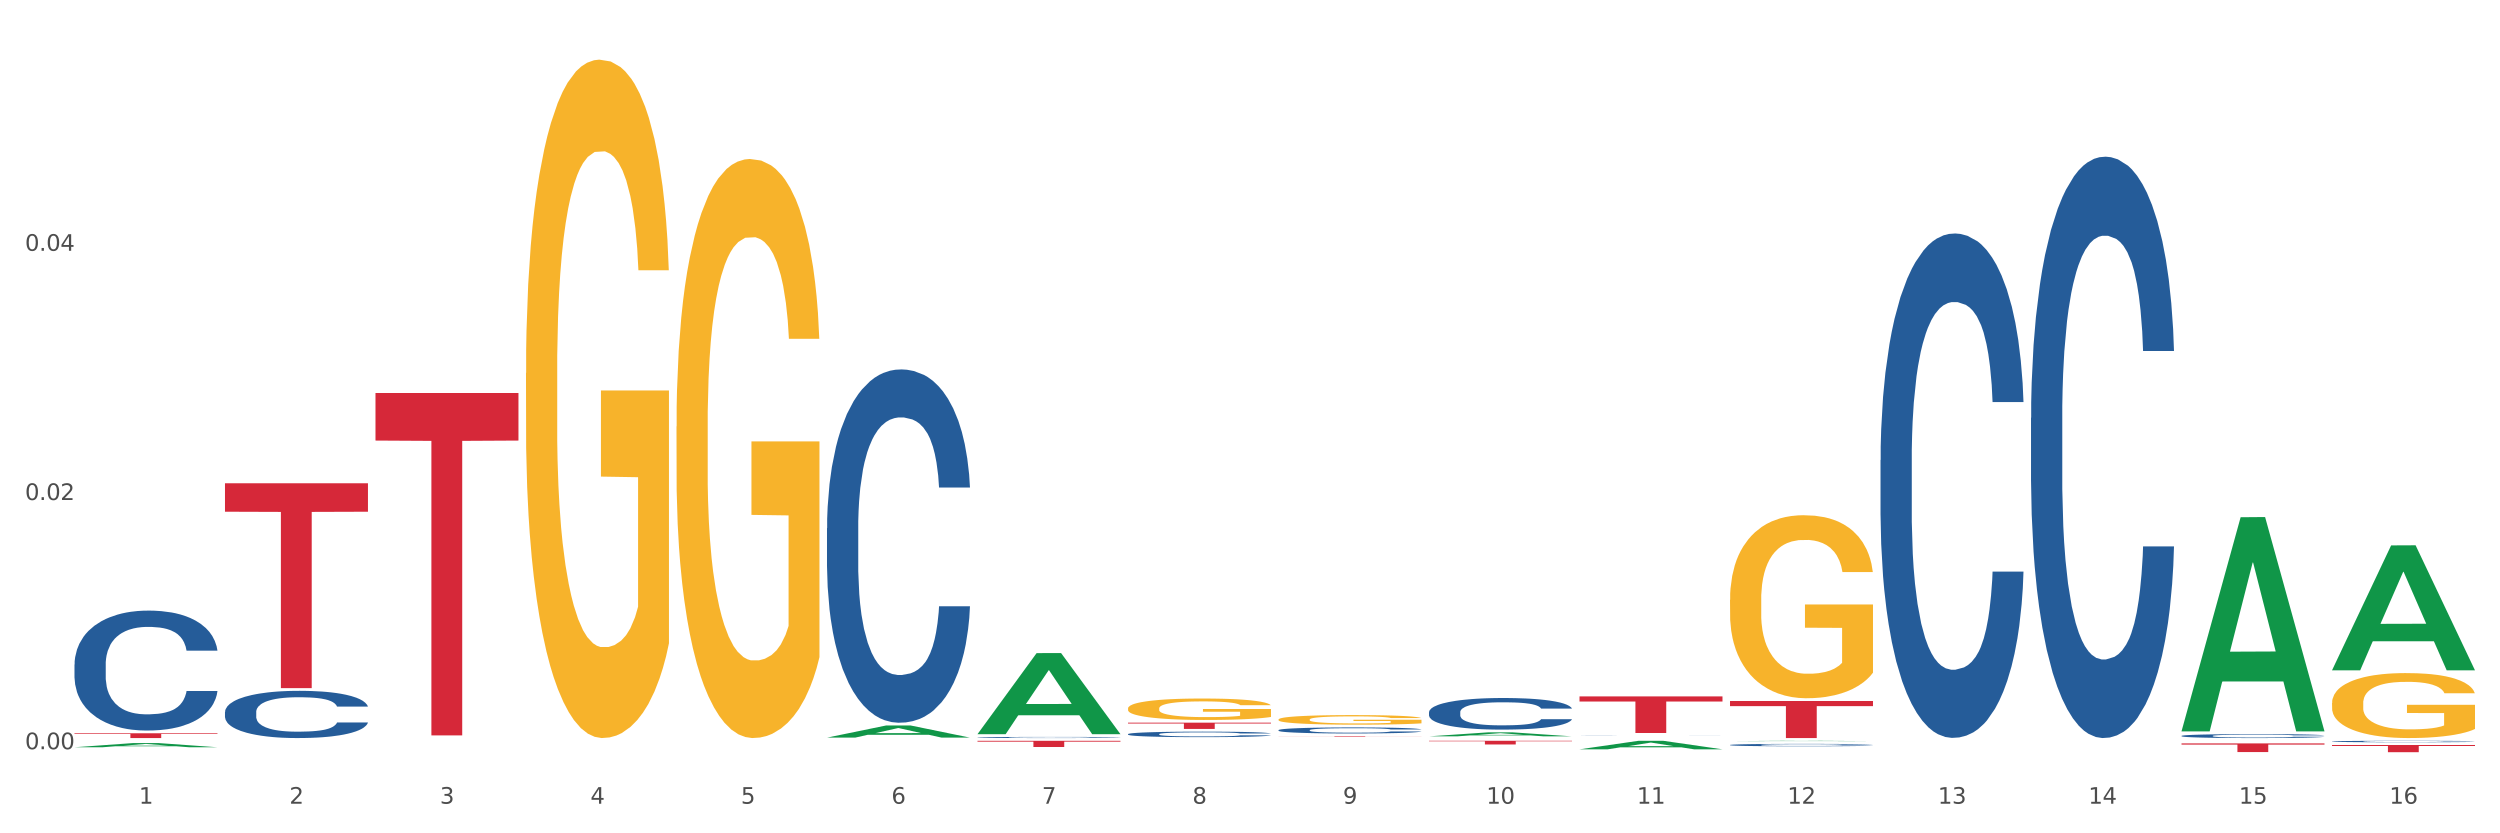 <?xml version="1.0" encoding="utf-8" standalone="no"?>
<!DOCTYPE svg PUBLIC "-//W3C//DTD SVG 1.1//EN"
  "http://www.w3.org/Graphics/SVG/1.1/DTD/svg11.dtd">
<svg xmlns:xlink="http://www.w3.org/1999/xlink" width="1080pt" height="360pt" viewBox="0 0 1080 360" xmlns="http://www.w3.org/2000/svg" version="1.1">
 <rect x="0" y="0" width="1080" height="360" fill="#333333" stroke="none"/>
 <defs>
  <style type="text/css">*{stroke-linejoin: round; stroke-linecap: butt}</style>
 </defs>
 <g id="figure_1">
  <g id="patch_1">
   <path d="M 0 360 
L 1080 360 
L 1080 0 
L 0 0 
z
" style="fill: #ffffff; stroke: #ffffff; stroke-linejoin: miter"/>
  </g>
  <g id="axes_1">
   <g id="matplotlib.axis_1">
    <g id="xtick_1">
     <g id="text_1">
      <!-- 1 -->
      <g style="fill: #4d4d4d" transform="translate(60.004 347.204) scale(0.096 -0.096)">
       <defs>
        <path id="DejaVuSans-31" d="M 794 531 
L 1825 531 
L 1825 4091 
L 703 3866 
L 703 4441 
L 1819 4666 
L 2450 4666 
L 2450 531 
L 3481 531 
L 3481 0 
L 794 0 
L 794 531 
z
" transform="scale(0.016)"/>
       </defs>
       <use xlink:href="#DejaVuSans-31"/>
      </g>
     </g>
    </g>
    <g id="xtick_2">
     <g id="text_2">
      <!-- 2 -->
      <g style="fill: #4d4d4d" transform="translate(125.021 347.204) scale(0.096 -0.096)">
       <defs>
        <path id="DejaVuSans-32" d="M 1228 531 
L 3431 531 
L 3431 0 
L 469 0 
L 469 531 
Q 828 903 1448 1529 
Q 2069 2156 2228 2338 
Q 2531 2678 2651 2914 
Q 2772 3150 2772 3378 
Q 2772 3750 2511 3984 
Q 2250 4219 1831 4219 
Q 1534 4219 1204 4116 
Q 875 4013 500 3803 
L 500 4441 
Q 881 4594 1212 4672 
Q 1544 4750 1819 4750 
Q 2544 4750 2975 4387 
Q 3406 4025 3406 3419 
Q 3406 3131 3298 2873 
Q 3191 2616 2906 2266 
Q 2828 2175 2409 1742 
Q 1991 1309 1228 531 
z
" transform="scale(0.016)"/>
       </defs>
       <use xlink:href="#DejaVuSans-32"/>
      </g>
     </g>
    </g>
    <g id="xtick_3">
     <g id="text_3">
      <!-- 3 -->
      <g style="fill: #4d4d4d" transform="translate(190.039 347.204) scale(0.096 -0.096)">
       <defs>
        <path id="DejaVuSans-33" d="M 2597 2516 
Q 3050 2419 3304 2112 
Q 3559 1806 3559 1356 
Q 3559 666 3084 287 
Q 2609 -91 1734 -91 
Q 1441 -91 1130 -33 
Q 819 25 488 141 
L 488 750 
Q 750 597 1062 519 
Q 1375 441 1716 441 
Q 2309 441 2620 675 
Q 2931 909 2931 1356 
Q 2931 1769 2642 2001 
Q 2353 2234 1838 2234 
L 1294 2234 
L 1294 2753 
L 1863 2753 
Q 2328 2753 2575 2939 
Q 2822 3125 2822 3475 
Q 2822 3834 2567 4026 
Q 2313 4219 1838 4219 
Q 1578 4219 1281 4162 
Q 984 4106 628 3988 
L 628 4550 
Q 988 4650 1302 4700 
Q 1616 4750 1894 4750 
Q 2613 4750 3031 4423 
Q 3450 4097 3450 3541 
Q 3450 3153 3228 2886 
Q 3006 2619 2597 2516 
z
" transform="scale(0.016)"/>
       </defs>
       <use xlink:href="#DejaVuSans-33"/>
      </g>
     </g>
    </g>
    <g id="xtick_4">
     <g id="text_4">
      <!-- 4 -->
      <g style="fill: #4d4d4d" transform="translate(255.056 347.204) scale(0.096 -0.096)">
       <defs>
        <path id="DejaVuSans-34" d="M 2419 4116 
L 825 1625 
L 2419 1625 
L 2419 4116 
z
M 2253 4666 
L 3047 4666 
L 3047 1625 
L 3713 1625 
L 3713 1100 
L 3047 1100 
L 3047 0 
L 2419 0 
L 2419 1100 
L 313 1100 
L 313 1709 
L 2253 4666 
z
" transform="scale(0.016)"/>
       </defs>
       <use xlink:href="#DejaVuSans-34"/>
      </g>
     </g>
    </g>
    <g id="xtick_5">
     <g id="text_5">
      <!-- 5 -->
      <g style="fill: #4d4d4d" transform="translate(320.073 347.204) scale(0.096 -0.096)">
       <defs>
        <path id="DejaVuSans-35" d="M 691 4666 
L 3169 4666 
L 3169 4134 
L 1269 4134 
L 1269 2991 
Q 1406 3038 1543 3061 
Q 1681 3084 1819 3084 
Q 2600 3084 3056 2656 
Q 3513 2228 3513 1497 
Q 3513 744 3044 326 
Q 2575 -91 1722 -91 
Q 1428 -91 1123 -41 
Q 819 9 494 109 
L 494 744 
Q 775 591 1075 516 
Q 1375 441 1709 441 
Q 2250 441 2565 725 
Q 2881 1009 2881 1497 
Q 2881 1984 2565 2268 
Q 2250 2553 1709 2553 
Q 1456 2553 1204 2497 
Q 953 2441 691 2322 
L 691 4666 
z
" transform="scale(0.016)"/>
       </defs>
       <use xlink:href="#DejaVuSans-35"/>
      </g>
     </g>
    </g>
    <g id="xtick_6">
     <g id="text_6">
      <!-- 6 -->
      <g style="fill: #4d4d4d" transform="translate(385.09 347.204) scale(0.096 -0.096)">
       <defs>
        <path id="DejaVuSans-36" d="M 2113 2584 
Q 1688 2584 1439 2293 
Q 1191 2003 1191 1497 
Q 1191 994 1439 701 
Q 1688 409 2113 409 
Q 2538 409 2786 701 
Q 3034 994 3034 1497 
Q 3034 2003 2786 2293 
Q 2538 2584 2113 2584 
z
M 3366 4563 
L 3366 3988 
Q 3128 4100 2886 4159 
Q 2644 4219 2406 4219 
Q 1781 4219 1451 3797 
Q 1122 3375 1075 2522 
Q 1259 2794 1537 2939 
Q 1816 3084 2150 3084 
Q 2853 3084 3261 2657 
Q 3669 2231 3669 1497 
Q 3669 778 3244 343 
Q 2819 -91 2113 -91 
Q 1303 -91 875 529 
Q 447 1150 447 2328 
Q 447 3434 972 4092 
Q 1497 4750 2381 4750 
Q 2619 4750 2861 4703 
Q 3103 4656 3366 4563 
z
" transform="scale(0.016)"/>
       </defs>
       <use xlink:href="#DejaVuSans-36"/>
      </g>
     </g>
    </g>
    <g id="xtick_7">
     <g id="text_7">
      <!-- 7 -->
      <g style="fill: #4d4d4d" transform="translate(450.108 347.204) scale(0.096 -0.096)">
       <defs>
        <path id="DejaVuSans-37" d="M 525 4666 
L 3525 4666 
L 3525 4397 
L 1831 0 
L 1172 0 
L 2766 4134 
L 525 4134 
L 525 4666 
z
" transform="scale(0.016)"/>
       </defs>
       <use xlink:href="#DejaVuSans-37"/>
      </g>
     </g>
    </g>
    <g id="xtick_8">
     <g id="text_8">
      <!-- 8 -->
      <g style="fill: #4d4d4d" transform="translate(515.125 347.204) scale(0.096 -0.096)">
       <defs>
        <path id="DejaVuSans-38" d="M 2034 2216 
Q 1584 2216 1326 1975 
Q 1069 1734 1069 1313 
Q 1069 891 1326 650 
Q 1584 409 2034 409 
Q 2484 409 2743 651 
Q 3003 894 3003 1313 
Q 3003 1734 2745 1975 
Q 2488 2216 2034 2216 
z
M 1403 2484 
Q 997 2584 770 2862 
Q 544 3141 544 3541 
Q 544 4100 942 4425 
Q 1341 4750 2034 4750 
Q 2731 4750 3128 4425 
Q 3525 4100 3525 3541 
Q 3525 3141 3298 2862 
Q 3072 2584 2669 2484 
Q 3125 2378 3379 2068 
Q 3634 1759 3634 1313 
Q 3634 634 3220 271 
Q 2806 -91 2034 -91 
Q 1263 -91 848 271 
Q 434 634 434 1313 
Q 434 1759 690 2068 
Q 947 2378 1403 2484 
z
M 1172 3481 
Q 1172 3119 1398 2916 
Q 1625 2713 2034 2713 
Q 2441 2713 2670 2916 
Q 2900 3119 2900 3481 
Q 2900 3844 2670 4047 
Q 2441 4250 2034 4250 
Q 1625 4250 1398 4047 
Q 1172 3844 1172 3481 
z
" transform="scale(0.016)"/>
       </defs>
       <use xlink:href="#DejaVuSans-38"/>
      </g>
     </g>
    </g>
    <g id="xtick_9">
     <g id="text_9">
      <!-- 9 -->
      <g style="fill: #4d4d4d" transform="translate(580.142 347.204) scale(0.096 -0.096)">
       <defs>
        <path id="DejaVuSans-39" d="M 703 97 
L 703 672 
Q 941 559 1184 500 
Q 1428 441 1663 441 
Q 2288 441 2617 861 
Q 2947 1281 2994 2138 
Q 2813 1869 2534 1725 
Q 2256 1581 1919 1581 
Q 1219 1581 811 2004 
Q 403 2428 403 3163 
Q 403 3881 828 4315 
Q 1253 4750 1959 4750 
Q 2769 4750 3195 4129 
Q 3622 3509 3622 2328 
Q 3622 1225 3098 567 
Q 2575 -91 1691 -91 
Q 1453 -91 1209 -44 
Q 966 3 703 97 
z
M 1959 2075 
Q 2384 2075 2632 2365 
Q 2881 2656 2881 3163 
Q 2881 3666 2632 3958 
Q 2384 4250 1959 4250 
Q 1534 4250 1286 3958 
Q 1038 3666 1038 3163 
Q 1038 2656 1286 2365 
Q 1534 2075 1959 2075 
z
" transform="scale(0.016)"/>
       </defs>
       <use xlink:href="#DejaVuSans-39"/>
      </g>
     </g>
    </g>
    <g id="xtick_10">
     <g id="text_10">
      <!-- 10 -->
      <g style="fill: #4d4d4d" transform="translate(642.105 347.204) scale(0.096 -0.096)">
       <defs>
        <path id="DejaVuSans-30" d="M 2034 4250 
Q 1547 4250 1301 3770 
Q 1056 3291 1056 2328 
Q 1056 1369 1301 889 
Q 1547 409 2034 409 
Q 2525 409 2770 889 
Q 3016 1369 3016 2328 
Q 3016 3291 2770 3770 
Q 2525 4250 2034 4250 
z
M 2034 4750 
Q 2819 4750 3233 4129 
Q 3647 3509 3647 2328 
Q 3647 1150 3233 529 
Q 2819 -91 2034 -91 
Q 1250 -91 836 529 
Q 422 1150 422 2328 
Q 422 3509 836 4129 
Q 1250 4750 2034 4750 
z
" transform="scale(0.016)"/>
       </defs>
       <use xlink:href="#DejaVuSans-31"/>
       <use xlink:href="#DejaVuSans-30" transform="translate(63.623 0)"/>
      </g>
     </g>
    </g>
    <g id="xtick_11">
     <g id="text_11">
      <!-- 11 -->
      <g style="fill: #4d4d4d" transform="translate(707.123 347.204) scale(0.096 -0.096)">
       <use xlink:href="#DejaVuSans-31"/>
       <use xlink:href="#DejaVuSans-31" transform="translate(63.623 0)"/>
      </g>
     </g>
    </g>
    <g id="xtick_12">
     <g id="text_12">
      <!-- 12 -->
      <g style="fill: #4d4d4d" transform="translate(772.14 347.204) scale(0.096 -0.096)">
       <use xlink:href="#DejaVuSans-31"/>
       <use xlink:href="#DejaVuSans-32" transform="translate(63.623 0)"/>
      </g>
     </g>
    </g>
    <g id="xtick_13">
     <g id="text_13">
      <!-- 13 -->
      <g style="fill: #4d4d4d" transform="translate(837.157 347.204) scale(0.096 -0.096)">
       <use xlink:href="#DejaVuSans-31"/>
       <use xlink:href="#DejaVuSans-33" transform="translate(63.623 0)"/>
      </g>
     </g>
    </g>
    <g id="xtick_14">
     <g id="text_14">
      <!-- 14 -->
      <g style="fill: #4d4d4d" transform="translate(902.174 347.204) scale(0.096 -0.096)">
       <use xlink:href="#DejaVuSans-31"/>
       <use xlink:href="#DejaVuSans-34" transform="translate(63.623 0)"/>
      </g>
     </g>
    </g>
    <g id="xtick_15">
     <g id="text_15">
      <!-- 15 -->
      <g style="fill: #4d4d4d" transform="translate(967.192 347.204) scale(0.096 -0.096)">
       <use xlink:href="#DejaVuSans-31"/>
       <use xlink:href="#DejaVuSans-35" transform="translate(63.623 0)"/>
      </g>
     </g>
    </g>
    <g id="xtick_16">
     <g id="text_16">
      <!-- 16 -->
      <g style="fill: #4d4d4d" transform="translate(1032.209 347.204) scale(0.096 -0.096)">
       <use xlink:href="#DejaVuSans-31"/>
       <use xlink:href="#DejaVuSans-36" transform="translate(63.623 0)"/>
      </g>
     </g>
    </g>
    <g id="xtick_17"/>
    <g id="xtick_18"/>
    <g id="xtick_19"/>
    <g id="xtick_20"/>
    <g id="xtick_21"/>
    <g id="xtick_22"/>
    <g id="xtick_23"/>
    <g id="xtick_24"/>
    <g id="xtick_25"/>
    <g id="xtick_26"/>
    <g id="xtick_27"/>
    <g id="xtick_28"/>
    <g id="xtick_29"/>
    <g id="xtick_30"/>
    <g id="xtick_31"/>
   </g>
   <g id="matplotlib.axis_2">
    <g id="ytick_1">
     <g id="text_17">
      <!-- 0.00 -->
      <g style="fill: #4d4d4d" transform="translate(10.8 323.663) scale(0.096 -0.096)">
       <defs>
        <path id="DejaVuSans-2e" d="M 684 794 
L 1344 794 
L 1344 0 
L 684 0 
L 684 794 
z
" transform="scale(0.016)"/>
       </defs>
       <use xlink:href="#DejaVuSans-30"/>
       <use xlink:href="#DejaVuSans-2e" transform="translate(63.623 0)"/>
       <use xlink:href="#DejaVuSans-30" transform="translate(95.41 0)"/>
       <use xlink:href="#DejaVuSans-30" transform="translate(159.033 0)"/>
      </g>
     </g>
    </g>
    <g id="ytick_2">
     <g id="text_18">
      <!-- 0.02 -->
      <g style="fill: #4d4d4d" transform="translate(10.8 216.003) scale(0.096 -0.096)">
       <use xlink:href="#DejaVuSans-30"/>
       <use xlink:href="#DejaVuSans-2e" transform="translate(63.623 0)"/>
       <use xlink:href="#DejaVuSans-30" transform="translate(95.41 0)"/>
       <use xlink:href="#DejaVuSans-32" transform="translate(159.033 0)"/>
      </g>
     </g>
    </g>
    <g id="ytick_3">
     <g id="text_19">
      <!-- 0.04 -->
      <g style="fill: #4d4d4d" transform="translate(10.8 108.343) scale(0.096 -0.096)">
       <use xlink:href="#DejaVuSans-30"/>
       <use xlink:href="#DejaVuSans-2e" transform="translate(63.623 0)"/>
       <use xlink:href="#DejaVuSans-30" transform="translate(95.41 0)"/>
       <use xlink:href="#DejaVuSans-34" transform="translate(159.033 0)"/>
      </g>
     </g>
    </g>
    <g id="ytick_4"/>
    <g id="ytick_5"/>
    <g id="ytick_6"/>
   </g>
   <g id="PolyCollection_1">
    <path d="M 32.175 322.813 
L 32.239 322.812 
L 57.709 320.992 
L 68.28 320.991 
L 93.941 322.817 
L 81.715 322.817 
L 76.176 322.392 
L 49.877 322.392 
L 49.686 322.399 
L 44.337 322.817 
L 32.175 322.817 
L 32.175 322.813 
L 53.188 322.138 
L 72.864 322.136 
L 63.122 321.38 
L 62.995 321.377 
L 62.867 321.382 
L 53.125 322.136 
L 53.188 322.138 
L 32.175 322.813 
z
" clip-path="url(#p997208489f)" style="fill: #109648"/>
    <path d="M 227.227 161.192 
L 227.3 160.924 
L 227.3 151.289 
L 227.445 142.991 
L 228.175 122.917 
L 229.269 106.323 
L 230.071 97.49 
L 230.873 90.264 
L 231.821 83.037 
L 232.988 75.543 
L 235.102 64.569 
L 236.415 58.948 
L 238.019 53.06 
L 240.936 44.495 
L 243.051 39.677 
L 245.239 35.663 
L 248.812 30.845 
L 251.146 28.704 
L 253.625 27.098 
L 256.615 26.027 
L 258.876 25.759 
L 263.834 26.562 
L 268.064 28.971 
L 270.106 30.845 
L 272.731 34.057 
L 274.117 36.198 
L 276.377 40.48 
L 278.711 46.101 
L 280.315 50.919 
L 282.722 60.019 
L 284.545 69.119 
L 286.222 80.361 
L 287.097 88.123 
L 287.753 95.349 
L 288.337 103.646 
L 288.92 116.761 
L 275.794 116.761 
L 275.283 107.394 
L 274.481 98.561 
L 273.315 89.996 
L 272.294 84.643 
L 270.543 77.952 
L 268.939 73.669 
L 267.262 70.457 
L 265.22 67.781 
L 263.616 66.443 
L 261.355 65.372 
L 256.907 65.64 
L 253.917 67.781 
L 251.875 70.457 
L 250.562 72.866 
L 249.396 75.543 
L 248.083 79.29 
L 246.552 84.911 
L 245.458 89.996 
L 244.364 96.42 
L 243.489 102.843 
L 242.687 110.338 
L 242.03 118.367 
L 241.52 126.665 
L 241.082 136.835 
L 240.718 153.697 
L 240.718 190.366 
L 240.863 198.663 
L 241.228 209.637 
L 241.666 217.934 
L 242.395 227.837 
L 243.051 234.529 
L 244.291 244.164 
L 245.676 252.194 
L 246.77 257.279 
L 247.864 261.561 
L 249.76 267.45 
L 251.875 272.268 
L 253.698 275.212 
L 256.177 277.888 
L 257.855 278.959 
L 259.313 279.494 
L 262.886 279.494 
L 265.439 278.691 
L 268.283 276.818 
L 270.47 274.409 
L 272.294 271.465 
L 274.335 266.647 
L 275.648 262.097 
L 275.648 206.157 
L 259.605 205.89 
L 259.605 168.686 
L 288.993 168.686 
L 288.993 277.888 
L 287.753 283.509 
L 286.368 288.594 
L 284.909 293.144 
L 282.722 298.765 
L 280.096 304.118 
L 277.763 307.865 
L 275.283 311.077 
L 272.366 314.021 
L 268.574 316.698 
L 266.241 317.768 
L 263.324 318.571 
L 259.897 318.839 
L 256.907 318.304 
L 253.99 316.966 
L 250.927 314.557 
L 247.937 311.077 
L 245.676 307.598 
L 243.416 303.315 
L 241.009 297.695 
L 239.113 292.341 
L 237.655 287.524 
L 236.05 281.368 
L 234.3 273.338 
L 232.988 266.112 
L 231.821 258.617 
L 230.581 248.982 
L 229.706 240.685 
L 228.831 230.246 
L 228.321 222.484 
L 227.737 210.44 
L 227.3 193.578 
L 227.227 161.192 
z
" clip-path="url(#p997208489f)" style="fill: #f7b32b"/>
    <path d="M 422.278 320.034 
L 484.045 320.034 
L 484.045 320.407 
L 459.748 320.409 
L 459.748 322.716 
L 446.429 322.716 
L 446.429 320.409 
L 422.278 320.407 
L 422.278 320.037 
L 422.278 320.034 
z
" clip-path="url(#p997208489f)" style="fill: #d62839"/>
    <path d="M 487.296 312.203 
L 549.062 312.203 
L 549.062 312.576 
L 524.765 312.579 
L 524.765 314.888 
L 511.446 314.888 
L 511.446 312.579 
L 487.296 312.576 
L 487.296 312.206 
L 487.296 312.203 
z
" clip-path="url(#p997208489f)" style="fill: #d62839"/>
    <path d="M 552.313 318.04 
L 614.079 318.04 
L 614.079 318.072 
L 589.783 318.072 
L 589.783 318.272 
L 576.463 318.272 
L 576.463 318.072 
L 552.313 318.072 
L 552.313 318.04 
L 552.313 318.04 
z
" clip-path="url(#p997208489f)" style="fill: #d62839"/>
    <path d="M 617.33 320.016 
L 679.097 320.016 
L 679.097 320.238 
L 654.8 320.239 
L 654.8 321.61 
L 641.481 321.61 
L 641.481 320.239 
L 617.33 320.238 
L 617.33 320.018 
L 617.33 320.016 
z
" clip-path="url(#p997208489f)" style="fill: #d62839"/>
    <path d="M 682.347 300.852 
L 744.114 300.852 
L 744.114 303.048 
L 719.817 303.062 
L 719.817 316.654 
L 706.498 316.654 
L 706.498 303.062 
L 682.347 303.048 
L 682.347 300.866 
L 682.347 300.852 
z
" clip-path="url(#p997208489f)" style="fill: #d62839"/>
    <path d="M 747.365 302.822 
L 809.131 302.822 
L 809.131 305.048 
L 784.834 305.063 
L 784.834 318.839 
L 771.515 318.839 
L 771.515 305.063 
L 747.365 305.048 
L 747.365 302.837 
L 747.365 302.822 
z
" clip-path="url(#p997208489f)" style="fill: #d62839"/>
    <path d="M 97.192 208.763 
L 158.959 208.763 
L 158.959 221.062 
L 134.662 221.145 
L 134.662 297.261 
L 121.343 297.261 
L 121.343 221.145 
L 97.192 221.062 
L 97.192 208.847 
L 97.192 208.763 
z
" clip-path="url(#p997208489f)" style="fill: #d62839"/>
    <path d="M 942.416 321.14 
L 1004.183 321.14 
L 1004.183 321.663 
L 979.886 321.667 
L 979.886 324.903 
L 966.567 324.903 
L 966.567 321.667 
L 942.416 321.663 
L 942.416 321.144 
L 942.416 321.14 
z
" clip-path="url(#p997208489f)" style="fill: #d62839"/>
    <path d="M 617.33 307.674 
L 617.403 307.661 
L 617.403 307.312 
L 617.622 306.838 
L 618.425 305.965 
L 619.447 305.305 
L 621.2 304.531 
L 622.149 304.207 
L 623.39 303.846 
L 625.945 303.26 
L 628.866 302.761 
L 630.91 302.486 
L 632.443 302.312 
L 635.875 302 
L 637.846 301.863 
L 639.89 301.751 
L 641.642 301.676 
L 644.563 301.589 
L 646.899 301.551 
L 649.601 301.539 
L 651.864 301.551 
L 654.857 301.601 
L 659.238 301.751 
L 660.917 301.838 
L 663.18 301.988 
L 665.517 302.187 
L 667.415 302.387 
L 669.605 302.673 
L 671.869 303.048 
L 674.059 303.521 
L 675.592 303.958 
L 676.833 304.419 
L 677.928 304.98 
L 678.732 305.591 
L 679.097 306.103 
L 665.736 306.103 
L 665.371 305.641 
L 664.641 305.142 
L 663.91 304.806 
L 663.107 304.531 
L 661.866 304.22 
L 660.771 304.02 
L 658.946 303.783 
L 657.267 303.634 
L 655.879 303.546 
L 654.2 303.472 
L 650.623 303.397 
L 648.067 303.397 
L 646.461 303.422 
L 644.49 303.484 
L 642.811 303.571 
L 640.839 303.721 
L 639.306 303.883 
L 637.773 304.095 
L 636.897 304.245 
L 635.583 304.519 
L 634.707 304.743 
L 633.538 305.13 
L 632.881 305.404 
L 631.713 306.115 
L 631.202 306.639 
L 630.983 307.001 
L 630.837 307.4 
L 630.837 309.345 
L 631.275 310.218 
L 631.64 310.592 
L 632.224 311.016 
L 633.319 311.565 
L 634.926 312.101 
L 636.605 312.487 
L 637.992 312.724 
L 639.306 312.899 
L 640.62 313.036 
L 642.227 313.161 
L 643.541 313.235 
L 645.512 313.31 
L 647.848 313.348 
L 649.674 313.348 
L 653.397 313.285 
L 655.076 313.223 
L 656.683 313.136 
L 658.435 312.999 
L 659.822 312.849 
L 660.625 312.737 
L 661.939 312.5 
L 662.961 312.25 
L 663.837 311.964 
L 664.422 311.714 
L 665.079 311.34 
L 665.59 310.916 
L 665.736 310.692 
L 679.097 310.692 
L 678.805 311.141 
L 678.293 311.577 
L 677.271 312.163 
L 676.468 312.5 
L 675.227 312.911 
L 673.913 313.26 
L 672.088 313.647 
L 670.408 313.934 
L 668.656 314.183 
L 666.758 314.408 
L 663.326 314.719 
L 662.085 314.807 
L 659.457 314.956 
L 657.413 315.044 
L 654.419 315.131 
L 651.353 315.181 
L 648.14 315.193 
L 645.293 315.168 
L 642.154 315.094 
L 640.182 315.019 
L 637.992 314.906 
L 635.437 314.732 
L 633.027 314.52 
L 630.764 314.27 
L 628.647 313.984 
L 626.675 313.659 
L 624.12 313.123 
L 622.222 312.6 
L 620.835 312.113 
L 619.886 311.702 
L 618.936 311.178 
L 618.425 310.816 
L 617.622 309.943 
L 617.33 309.133 
L 617.33 307.674 
z
" clip-path="url(#p997208489f)" style="fill: #255c99"/>
    <path d="M 682.347 317.865 
L 682.42 317.865 
L 682.42 317.863 
L 682.639 317.86 
L 683.443 317.855 
L 684.465 317.852 
L 686.217 317.848 
L 687.166 317.846 
L 688.407 317.844 
L 690.963 317.841 
L 693.883 317.838 
L 695.927 317.836 
L 697.46 317.836 
L 700.892 317.834 
L 702.863 317.833 
L 704.907 317.832 
L 706.66 317.832 
L 709.58 317.832 
L 711.916 317.831 
L 714.618 317.831 
L 716.881 317.831 
L 719.875 317.832 
L 724.255 317.832 
L 725.934 317.833 
L 728.198 317.834 
L 730.534 317.835 
L 732.432 317.836 
L 734.623 317.837 
L 736.886 317.84 
L 739.076 317.842 
L 740.609 317.844 
L 741.85 317.847 
L 742.946 317.85 
L 743.749 317.853 
L 744.114 317.856 
L 730.753 317.856 
L 730.388 317.854 
L 729.658 317.851 
L 728.928 317.849 
L 728.125 317.848 
L 726.883 317.846 
L 725.788 317.845 
L 723.963 317.844 
L 722.284 317.843 
L 720.897 317.842 
L 719.217 317.842 
L 715.64 317.841 
L 713.085 317.841 
L 711.478 317.842 
L 709.507 317.842 
L 707.828 317.842 
L 705.857 317.843 
L 704.323 317.844 
L 702.79 317.845 
L 701.914 317.846 
L 700.6 317.848 
L 699.724 317.849 
L 698.556 317.851 
L 697.899 317.852 
L 696.73 317.856 
L 696.219 317.859 
L 696 317.861 
L 695.854 317.863 
L 695.854 317.874 
L 696.292 317.878 
L 696.657 317.881 
L 697.241 317.883 
L 698.337 317.886 
L 699.943 317.889 
L 701.622 317.891 
L 703.009 317.892 
L 704.323 317.893 
L 705.638 317.894 
L 707.244 317.894 
L 708.558 317.895 
L 710.529 317.895 
L 712.866 317.895 
L 714.691 317.895 
L 718.414 317.895 
L 720.094 317.895 
L 721.7 317.894 
L 723.452 317.894 
L 724.839 317.893 
L 725.642 317.892 
L 726.956 317.891 
L 727.979 317.89 
L 728.855 317.888 
L 729.439 317.887 
L 730.096 317.885 
L 730.607 317.882 
L 730.753 317.881 
L 744.114 317.881 
L 743.822 317.883 
L 743.311 317.886 
L 742.289 317.889 
L 741.485 317.891 
L 740.244 317.893 
L 738.93 317.895 
L 737.105 317.897 
L 735.426 317.899 
L 733.673 317.9 
L 731.775 317.901 
L 728.344 317.903 
L 727.102 317.903 
L 724.474 317.904 
L 722.43 317.905 
L 719.436 317.905 
L 716.37 317.905 
L 713.158 317.906 
L 710.31 317.905 
L 707.171 317.905 
L 705.2 317.905 
L 703.009 317.904 
L 700.454 317.903 
L 698.045 317.902 
L 695.781 317.901 
L 693.664 317.899 
L 691.693 317.897 
L 689.137 317.894 
L 687.239 317.891 
L 685.852 317.889 
L 684.903 317.887 
L 683.954 317.884 
L 683.443 317.882 
L 682.639 317.877 
L 682.347 317.873 
L 682.347 317.865 
z
" clip-path="url(#p997208489f)" style="fill: #255c99"/>
    <path d="M 747.365 321.822 
L 747.438 321.821 
L 747.438 321.795 
L 747.657 321.758 
L 748.46 321.691 
L 749.482 321.641 
L 751.234 321.581 
L 752.183 321.556 
L 753.424 321.529 
L 755.98 321.484 
L 758.9 321.446 
L 760.944 321.425 
L 762.478 321.411 
L 765.909 321.387 
L 767.88 321.377 
L 769.925 321.368 
L 771.677 321.362 
L 774.597 321.356 
L 776.934 321.353 
L 779.635 321.352 
L 781.898 321.353 
L 784.892 321.357 
L 789.272 321.368 
L 790.952 321.375 
L 793.215 321.386 
L 795.551 321.402 
L 797.449 321.417 
L 799.64 321.439 
L 801.903 321.468 
L 804.093 321.504 
L 805.627 321.537 
L 806.868 321.573 
L 807.963 321.616 
L 808.766 321.663 
L 809.131 321.702 
L 795.77 321.702 
L 795.405 321.666 
L 794.675 321.628 
L 793.945 321.602 
L 793.142 321.581 
L 791.901 321.557 
L 790.806 321.542 
L 788.98 321.524 
L 787.301 321.512 
L 785.914 321.506 
L 784.235 321.5 
L 780.657 321.494 
L 778.102 321.494 
L 776.496 321.496 
L 774.524 321.501 
L 772.845 321.508 
L 770.874 321.519 
L 769.341 321.532 
L 767.807 321.548 
L 766.931 321.559 
L 765.617 321.58 
L 764.741 321.598 
L 763.573 321.627 
L 762.916 321.648 
L 761.748 321.703 
L 761.237 321.743 
L 761.018 321.771 
L 760.871 321.801 
L 760.871 321.95 
L 761.31 322.017 
L 761.675 322.046 
L 762.259 322.078 
L 763.354 322.121 
L 764.96 322.162 
L 766.639 322.191 
L 768.026 322.209 
L 769.341 322.223 
L 770.655 322.233 
L 772.261 322.243 
L 773.575 322.249 
L 775.546 322.254 
L 777.883 322.257 
L 779.708 322.257 
L 783.432 322.252 
L 785.111 322.248 
L 786.717 322.241 
L 788.469 322.231 
L 789.856 322.219 
L 790.66 322.21 
L 791.974 322.192 
L 792.996 322.173 
L 793.872 322.151 
L 794.456 322.132 
L 795.113 322.103 
L 795.624 322.071 
L 795.77 322.054 
L 809.131 322.054 
L 808.839 322.088 
L 808.328 322.122 
L 807.306 322.166 
L 806.503 322.192 
L 805.262 322.224 
L 803.947 322.251 
L 802.122 322.28 
L 800.443 322.302 
L 798.691 322.321 
L 796.792 322.339 
L 793.361 322.362 
L 792.12 322.369 
L 789.491 322.381 
L 787.447 322.387 
L 784.454 322.394 
L 781.387 322.398 
L 778.175 322.399 
L 775.327 322.397 
L 772.188 322.391 
L 770.217 322.385 
L 768.026 322.377 
L 765.471 322.363 
L 763.062 322.347 
L 760.798 322.328 
L 758.681 322.306 
L 756.71 322.281 
L 754.155 322.24 
L 752.256 322.2 
L 750.869 322.163 
L 749.92 322.131 
L 748.971 322.091 
L 748.46 322.063 
L 747.657 321.996 
L 747.365 321.934 
L 747.365 321.822 
z
" clip-path="url(#p997208489f)" style="fill: #255c99"/>
    <path d="M 812.382 198.772 
L 812.455 198.573 
L 812.455 193.001 
L 812.674 185.439 
L 813.477 171.508 
L 814.499 160.961 
L 816.251 148.623 
L 817.201 143.449 
L 818.442 137.678 
L 820.997 128.324 
L 823.917 120.364 
L 825.962 115.986 
L 827.495 113.2 
L 830.926 108.225 
L 832.898 106.036 
L 834.942 104.245 
L 836.694 103.051 
L 839.615 101.658 
L 841.951 101.061 
L 844.652 100.862 
L 846.916 101.061 
L 849.909 101.857 
L 854.29 104.245 
L 855.969 105.638 
L 858.232 108.026 
L 860.568 111.21 
L 862.467 114.394 
L 864.657 118.971 
L 866.92 124.941 
L 869.111 132.503 
L 870.644 139.469 
L 871.885 146.832 
L 872.98 155.787 
L 873.783 165.538 
L 874.148 173.697 
L 860.787 173.697 
L 860.422 166.334 
L 859.692 158.374 
L 858.962 153.001 
L 858.159 148.623 
L 856.918 143.648 
L 855.823 140.464 
L 853.998 136.683 
L 852.318 134.295 
L 850.931 132.902 
L 849.252 131.707 
L 845.674 130.513 
L 843.119 130.513 
L 841.513 130.911 
L 839.542 131.906 
L 837.862 133.3 
L 835.891 135.688 
L 834.358 138.275 
L 832.825 141.658 
L 831.949 144.046 
L 830.634 148.424 
L 829.758 152.006 
L 828.59 158.175 
L 827.933 162.553 
L 826.765 173.896 
L 826.254 182.254 
L 826.035 188.026 
L 825.889 194.394 
L 825.889 225.438 
L 826.327 239.369 
L 826.692 245.339 
L 827.276 252.105 
L 828.371 260.861 
L 829.977 269.418 
L 831.657 275.587 
L 833.044 279.368 
L 834.358 282.154 
L 835.672 284.343 
L 837.278 286.333 
L 838.592 287.527 
L 840.564 288.721 
L 842.9 289.318 
L 844.725 289.318 
L 848.449 288.323 
L 850.128 287.328 
L 851.734 285.935 
L 853.486 283.746 
L 854.874 281.358 
L 855.677 279.567 
L 856.991 275.786 
L 858.013 271.806 
L 858.889 267.229 
L 859.473 263.249 
L 860.13 257.279 
L 860.641 250.513 
L 860.787 246.931 
L 874.148 246.931 
L 873.856 254.095 
L 873.345 261.06 
L 872.323 270.413 
L 871.52 275.786 
L 870.279 282.353 
L 868.965 287.925 
L 867.139 294.095 
L 865.46 298.672 
L 863.708 302.652 
L 861.81 306.234 
L 858.378 311.209 
L 857.137 312.602 
L 854.509 314.99 
L 852.464 316.383 
L 849.471 317.776 
L 846.405 318.572 
L 843.192 318.771 
L 840.345 318.373 
L 837.205 317.179 
L 835.234 315.985 
L 833.044 314.194 
L 830.488 311.408 
L 828.079 308.025 
L 825.816 304.045 
L 823.698 299.468 
L 821.727 294.294 
L 819.172 285.736 
L 817.274 277.378 
L 815.886 269.617 
L 814.937 263.05 
L 813.988 254.692 
L 813.477 248.921 
L 812.674 234.99 
L 812.382 222.055 
L 812.382 198.772 
z
" clip-path="url(#p997208489f)" style="fill: #255c99"/>
    <path d="M 877.399 180.533 
L 877.472 180.303 
L 877.472 173.881 
L 877.691 165.165 
L 878.494 149.11 
L 879.516 136.953 
L 881.269 122.733 
L 882.218 116.769 
L 883.459 110.118 
L 886.014 99.338 
L 888.935 90.163 
L 890.979 85.117 
L 892.512 81.906 
L 895.944 76.172 
L 897.915 73.649 
L 899.959 71.585 
L 901.711 70.208 
L 904.632 68.603 
L 906.968 67.915 
L 909.67 67.685 
L 911.933 67.915 
L 914.926 68.832 
L 919.307 71.585 
L 920.986 73.19 
L 923.249 75.942 
L 925.586 79.612 
L 927.484 83.282 
L 929.674 88.557 
L 931.938 95.438 
L 934.128 104.154 
L 935.661 112.182 
L 936.902 120.668 
L 937.997 130.99 
L 938.8 142.229 
L 939.166 151.633 
L 925.805 151.633 
L 925.44 143.146 
L 924.71 133.972 
L 923.979 127.779 
L 923.176 122.733 
L 921.935 116.999 
L 920.84 113.329 
L 919.015 108.971 
L 917.336 106.219 
L 915.948 104.613 
L 914.269 103.237 
L 910.692 101.861 
L 908.136 101.861 
L 906.53 102.319 
L 904.559 103.466 
L 902.88 105.072 
L 900.908 107.824 
L 899.375 110.806 
L 897.842 114.705 
L 896.966 117.457 
L 895.652 122.503 
L 894.775 126.632 
L 893.607 133.742 
L 892.95 138.788 
L 891.782 151.862 
L 891.271 161.495 
L 891.052 168.147 
L 890.906 175.487 
L 890.906 211.267 
L 891.344 227.323 
L 891.709 234.204 
L 892.293 242.002 
L 893.388 252.094 
L 894.995 261.957 
L 896.674 269.067 
L 898.061 273.425 
L 899.375 276.636 
L 900.689 279.159 
L 902.296 281.453 
L 903.61 282.829 
L 905.581 284.205 
L 907.917 284.893 
L 909.743 284.893 
L 913.466 283.746 
L 915.145 282.6 
L 916.751 280.994 
L 918.504 278.471 
L 919.891 275.719 
L 920.694 273.654 
L 922.008 269.296 
L 923.03 264.709 
L 923.906 259.434 
L 924.491 254.846 
L 925.148 247.966 
L 925.659 240.167 
L 925.805 236.039 
L 939.166 236.039 
L 938.873 244.296 
L 938.362 252.323 
L 937.34 263.104 
L 936.537 269.296 
L 935.296 276.865 
L 933.982 283.288 
L 932.157 290.398 
L 930.477 295.673 
L 928.725 300.261 
L 926.827 304.389 
L 923.395 310.123 
L 922.154 311.729 
L 919.526 314.481 
L 917.482 316.087 
L 914.488 317.692 
L 911.422 318.61 
L 908.209 318.839 
L 905.362 318.38 
L 902.223 317.004 
L 900.251 315.628 
L 898.061 313.564 
L 895.506 310.353 
L 893.096 306.453 
L 890.833 301.866 
L 888.716 296.591 
L 886.744 290.627 
L 884.189 280.765 
L 882.291 271.131 
L 880.904 262.186 
L 879.954 254.617 
L 879.005 244.984 
L 878.494 238.332 
L 877.691 222.277 
L 877.399 207.368 
L 877.399 180.533 
z
" clip-path="url(#p997208489f)" style="fill: #255c99"/>
    <path d="M 942.416 317.899 
L 942.489 317.897 
L 942.489 317.854 
L 942.708 317.794 
L 943.512 317.685 
L 944.534 317.603 
L 946.286 317.506 
L 947.235 317.465 
L 948.476 317.42 
L 951.032 317.347 
L 953.952 317.285 
L 955.996 317.25 
L 957.529 317.228 
L 960.961 317.189 
L 962.932 317.172 
L 964.976 317.158 
L 966.729 317.149 
L 969.649 317.138 
L 971.985 317.133 
L 974.687 317.132 
L 976.95 317.133 
L 979.943 317.14 
L 984.324 317.158 
L 986.003 317.169 
L 988.267 317.188 
L 990.603 317.213 
L 992.501 317.238 
L 994.691 317.274 
L 996.955 317.32 
L 999.145 317.38 
L 1000.678 317.434 
L 1001.919 317.492 
L 1003.015 317.562 
L 1003.818 317.638 
L 1004.183 317.702 
L 990.822 317.702 
L 990.457 317.645 
L 989.727 317.582 
L 988.997 317.54 
L 988.194 317.506 
L 986.952 317.467 
L 985.857 317.442 
L 984.032 317.412 
L 982.353 317.394 
L 980.966 317.383 
L 979.286 317.373 
L 975.709 317.364 
L 973.154 317.364 
L 971.547 317.367 
L 969.576 317.375 
L 967.897 317.386 
L 965.926 317.405 
L 964.392 317.425 
L 962.859 317.451 
L 961.983 317.47 
L 960.669 317.504 
L 959.793 317.532 
L 958.625 317.581 
L 957.967 317.615 
L 956.799 317.704 
L 956.288 317.769 
L 956.069 317.815 
L 955.923 317.865 
L 955.923 318.108 
L 956.361 318.217 
L 956.726 318.264 
L 957.31 318.317 
L 958.406 318.385 
L 960.012 318.452 
L 961.691 318.501 
L 963.078 318.53 
L 964.392 318.552 
L 965.707 318.569 
L 967.313 318.585 
L 968.627 318.594 
L 970.598 318.604 
L 972.935 318.608 
L 974.76 318.608 
L 978.483 318.601 
L 980.163 318.593 
L 981.769 318.582 
L 983.521 318.565 
L 984.908 318.546 
L 985.711 318.532 
L 987.025 318.502 
L 988.048 318.471 
L 988.924 318.435 
L 989.508 318.404 
L 990.165 318.357 
L 990.676 318.304 
L 990.822 318.276 
L 1004.183 318.276 
L 1003.891 318.332 
L 1003.38 318.387 
L 1002.358 318.46 
L 1001.554 318.502 
L 1000.313 318.554 
L 998.999 318.597 
L 997.174 318.646 
L 995.495 318.682 
L 993.742 318.713 
L 991.844 318.741 
L 988.413 318.78 
L 987.171 318.791 
L 984.543 318.809 
L 982.499 318.82 
L 979.505 318.831 
L 976.439 318.838 
L 973.227 318.839 
L 970.379 318.836 
L 967.24 318.827 
L 965.268 318.817 
L 963.078 318.803 
L 960.523 318.781 
L 958.114 318.755 
L 955.85 318.724 
L 953.733 318.688 
L 951.762 318.647 
L 949.206 318.58 
L 947.308 318.515 
L 945.921 318.454 
L 944.972 318.403 
L 944.023 318.337 
L 943.512 318.292 
L 942.708 318.183 
L 942.416 318.081 
L 942.416 317.899 
z
" clip-path="url(#p997208489f)" style="fill: #255c99"/>
    <path d="M 1007.434 320.307 
L 1007.507 320.306 
L 1007.507 320.29 
L 1007.726 320.267 
L 1008.529 320.226 
L 1009.551 320.195 
L 1011.303 320.158 
L 1012.252 320.143 
L 1013.493 320.126 
L 1016.049 320.098 
L 1018.969 320.074 
L 1021.013 320.061 
L 1022.547 320.053 
L 1025.978 320.038 
L 1027.949 320.031 
L 1029.994 320.026 
L 1031.746 320.023 
L 1034.666 320.018 
L 1037.003 320.017 
L 1039.704 320.016 
L 1041.967 320.017 
L 1044.961 320.019 
L 1049.341 320.026 
L 1051.021 320.03 
L 1053.284 320.037 
L 1055.62 320.047 
L 1057.518 320.056 
L 1059.709 320.07 
L 1061.972 320.088 
L 1064.162 320.11 
L 1065.696 320.131 
L 1066.937 320.153 
L 1068.032 320.179 
L 1068.835 320.208 
L 1069.2 320.233 
L 1055.839 320.233 
L 1055.474 320.211 
L 1054.744 320.187 
L 1054.014 320.171 
L 1053.211 320.158 
L 1051.97 320.143 
L 1050.875 320.134 
L 1049.049 320.123 
L 1047.37 320.115 
L 1045.983 320.111 
L 1044.304 320.108 
L 1040.726 320.104 
L 1038.171 320.104 
L 1036.565 320.105 
L 1034.593 320.108 
L 1032.914 320.113 
L 1030.943 320.12 
L 1029.41 320.127 
L 1027.876 320.137 
L 1027 320.144 
L 1025.686 320.157 
L 1024.81 320.168 
L 1023.642 320.186 
L 1022.985 320.199 
L 1021.817 320.233 
L 1021.306 320.258 
L 1021.086 320.275 
L 1020.94 320.294 
L 1020.94 320.386 
L 1021.379 320.428 
L 1021.744 320.445 
L 1022.328 320.466 
L 1023.423 320.492 
L 1025.029 320.517 
L 1026.708 320.535 
L 1028.095 320.547 
L 1029.41 320.555 
L 1030.724 320.561 
L 1032.33 320.567 
L 1033.644 320.571 
L 1035.615 320.574 
L 1037.952 320.576 
L 1039.777 320.576 
L 1043.501 320.573 
L 1045.18 320.57 
L 1046.786 320.566 
L 1048.538 320.56 
L 1049.925 320.552 
L 1050.728 320.547 
L 1052.043 320.536 
L 1053.065 320.524 
L 1053.941 320.51 
L 1054.525 320.499 
L 1055.182 320.481 
L 1055.693 320.461 
L 1055.839 320.45 
L 1069.2 320.45 
L 1068.908 320.471 
L 1068.397 320.492 
L 1067.375 320.52 
L 1066.572 320.536 
L 1065.33 320.555 
L 1064.016 320.572 
L 1062.191 320.59 
L 1060.512 320.604 
L 1058.76 320.616 
L 1056.861 320.626 
L 1053.43 320.641 
L 1052.189 320.645 
L 1049.56 320.652 
L 1047.516 320.657 
L 1044.523 320.661 
L 1041.456 320.663 
L 1038.244 320.664 
L 1035.396 320.662 
L 1032.257 320.659 
L 1030.286 320.655 
L 1028.095 320.65 
L 1025.54 320.642 
L 1023.131 320.632 
L 1020.867 320.62 
L 1018.75 320.606 
L 1016.779 320.591 
L 1014.224 320.565 
L 1012.325 320.541 
L 1010.938 320.518 
L 1009.989 320.498 
L 1009.04 320.473 
L 1008.529 320.456 
L 1007.726 320.415 
L 1007.434 320.376 
L 1007.434 320.307 
z
" clip-path="url(#p997208489f)" style="fill: #255c99"/>
    <path d="M 1007.434 321.841 
L 1069.2 321.841 
L 1069.2 322.273 
L 1044.903 322.276 
L 1044.903 324.95 
L 1031.584 324.95 
L 1031.584 322.276 
L 1007.434 322.273 
L 1007.434 321.844 
L 1007.434 321.841 
z
" clip-path="url(#p997208489f)" style="fill: #d62839"/>
    <path d="M 32.175 316.777 
L 93.941 316.777 
L 93.941 317.063 
L 69.645 317.065 
L 69.645 318.839 
L 56.325 318.839 
L 56.325 317.065 
L 32.175 317.063 
L 32.175 316.779 
L 32.175 316.777 
z
" clip-path="url(#p997208489f)" style="fill: #d62839"/>
    <path d="M 162.209 169.765 
L 223.976 169.765 
L 223.976 190.323 
L 199.679 190.462 
L 199.679 317.702 
L 186.36 317.702 
L 186.36 190.462 
L 162.209 190.323 
L 162.209 169.904 
L 162.209 169.765 
z
" clip-path="url(#p997208489f)" style="fill: #d62839"/>
    <path d="M 487.296 317.137 
L 487.369 317.135 
L 487.369 317.074 
L 487.588 316.991 
L 488.391 316.839 
L 489.413 316.723 
L 491.165 316.588 
L 492.114 316.532 
L 493.356 316.469 
L 495.911 316.366 
L 498.831 316.279 
L 500.876 316.231 
L 502.409 316.201 
L 505.84 316.146 
L 507.811 316.122 
L 509.856 316.103 
L 511.608 316.089 
L 514.528 316.074 
L 516.865 316.068 
L 519.566 316.066 
L 521.829 316.068 
L 524.823 316.076 
L 529.203 316.103 
L 530.883 316.118 
L 533.146 316.144 
L 535.482 316.179 
L 537.38 316.214 
L 539.571 316.264 
L 541.834 316.329 
L 544.024 316.412 
L 545.558 316.488 
L 546.799 316.569 
L 547.894 316.667 
L 548.697 316.773 
L 549.062 316.863 
L 535.701 316.863 
L 535.336 316.782 
L 534.606 316.695 
L 533.876 316.636 
L 533.073 316.588 
L 531.832 316.534 
L 530.737 316.499 
L 528.911 316.458 
L 527.232 316.431 
L 525.845 316.416 
L 524.166 316.403 
L 520.588 316.39 
L 518.033 316.39 
L 516.427 316.394 
L 514.455 316.405 
L 512.776 316.421 
L 510.805 316.447 
L 509.272 316.475 
L 507.738 316.512 
L 506.862 316.538 
L 505.548 316.586 
L 504.672 316.625 
L 503.504 316.693 
L 502.847 316.741 
L 501.679 316.865 
L 501.168 316.956 
L 500.949 317.02 
L 500.803 317.089 
L 500.803 317.429 
L 501.241 317.582 
L 501.606 317.647 
L 502.19 317.721 
L 503.285 317.817 
L 504.891 317.911 
L 506.57 317.978 
L 507.957 318.019 
L 509.272 318.05 
L 510.586 318.074 
L 512.192 318.096 
L 513.506 318.109 
L 515.478 318.122 
L 517.814 318.128 
L 519.639 318.128 
L 523.363 318.117 
L 525.042 318.107 
L 526.648 318.091 
L 528.4 318.067 
L 529.787 318.041 
L 530.591 318.022 
L 531.905 317.98 
L 532.927 317.937 
L 533.803 317.887 
L 534.387 317.843 
L 535.044 317.778 
L 535.555 317.704 
L 535.701 317.664 
L 549.062 317.664 
L 548.77 317.743 
L 548.259 317.819 
L 547.237 317.921 
L 546.434 317.98 
L 545.193 318.052 
L 543.878 318.113 
L 542.053 318.181 
L 540.374 318.231 
L 538.622 318.274 
L 536.723 318.314 
L 533.292 318.368 
L 532.051 318.383 
L 529.422 318.409 
L 527.378 318.425 
L 524.385 318.44 
L 521.318 318.449 
L 518.106 318.451 
L 515.258 318.446 
L 512.119 318.433 
L 510.148 318.42 
L 507.957 318.401 
L 505.402 318.37 
L 502.993 318.333 
L 500.73 318.29 
L 498.612 318.239 
L 496.641 318.183 
L 494.086 318.089 
L 492.187 317.998 
L 490.8 317.913 
L 489.851 317.841 
L 488.902 317.749 
L 488.391 317.686 
L 487.588 317.534 
L 487.296 317.392 
L 487.296 317.137 
z
" clip-path="url(#p997208489f)" style="fill: #255c99"/>
    <path d="M 357.261 318.648 
L 357.325 318.643 
L 382.796 313.407 
L 393.366 313.402 
L 419.028 318.658 
L 406.802 318.658 
L 401.262 317.434 
L 374.963 317.434 
L 374.772 317.454 
L 369.423 318.658 
L 357.261 318.658 
L 357.261 318.648 
L 378.275 316.703 
L 397.951 316.699 
L 388.208 314.522 
L 388.081 314.513 
L 387.953 314.527 
L 378.211 316.699 
L 378.275 316.703 
L 357.261 318.648 
z
" clip-path="url(#p997208489f)" style="fill: #109648"/>
    <path d="M 422.278 317.107 
L 422.342 317.074 
L 447.813 282.147 
L 458.383 282.114 
L 484.045 317.173 
L 471.819 317.173 
L 466.279 309.009 
L 439.981 309.009 
L 439.79 309.141 
L 434.441 317.173 
L 422.278 317.173 
L 422.278 317.107 
L 443.292 304.137 
L 462.968 304.104 
L 453.225 289.586 
L 453.098 289.521 
L 452.971 289.619 
L 443.228 304.104 
L 443.292 304.137 
L 422.278 317.107 
z
" clip-path="url(#p997208489f)" style="fill: #109648"/>
    <path d="M 617.33 318.103 
L 617.394 318.101 
L 642.865 316.372 
L 653.435 316.37 
L 679.097 318.106 
L 666.871 318.106 
L 661.331 317.702 
L 635.032 317.702 
L 634.841 317.708 
L 629.492 318.106 
L 617.33 318.106 
L 617.33 318.103 
L 638.343 317.46 
L 658.02 317.459 
L 648.277 316.74 
L 648.15 316.737 
L 648.022 316.742 
L 638.28 317.459 
L 638.343 317.46 
L 617.33 318.103 
z
" clip-path="url(#p997208489f)" style="fill: #109648"/>
    <path d="M 682.347 323.701 
L 682.411 323.697 
L 707.882 320.02 
L 718.452 320.016 
L 744.114 323.708 
L 731.888 323.708 
L 726.348 322.848 
L 700.05 322.848 
L 699.859 322.862 
L 694.51 323.708 
L 682.347 323.708 
L 682.347 323.701 
L 703.361 322.335 
L 723.037 322.332 
L 713.294 320.803 
L 713.167 320.796 
L 713.04 320.806 
L 703.297 322.332 
L 703.361 322.335 
L 682.347 323.701 
z
" clip-path="url(#p997208489f)" style="fill: #109648"/>
    <path d="M 747.365 320.175 
L 747.428 320.174 
L 772.899 320.016 
L 783.469 320.016 
L 809.131 320.175 
L 796.905 320.175 
L 791.365 320.138 
L 765.067 320.138 
L 764.876 320.138 
L 759.527 320.175 
L 747.365 320.175 
L 747.365 320.175 
L 768.378 320.116 
L 788.054 320.116 
L 778.312 320.05 
L 778.184 320.05 
L 778.057 320.05 
L 768.314 320.116 
L 768.378 320.116 
L 747.365 320.175 
z
" clip-path="url(#p997208489f)" style="fill: #109648"/>
    <path d="M 552.313 315.419 
L 552.386 315.417 
L 552.386 315.35 
L 552.605 315.259 
L 553.408 315.091 
L 554.43 314.964 
L 556.182 314.816 
L 557.132 314.754 
L 558.373 314.684 
L 560.928 314.572 
L 563.848 314.476 
L 565.893 314.423 
L 567.426 314.39 
L 570.857 314.33 
L 572.829 314.304 
L 574.873 314.282 
L 576.625 314.268 
L 579.546 314.251 
L 581.882 314.244 
L 584.583 314.241 
L 586.847 314.244 
L 589.84 314.253 
L 594.221 314.282 
L 595.9 314.299 
L 598.163 314.327 
L 600.499 314.366 
L 602.398 314.404 
L 604.588 314.459 
L 606.851 314.531 
L 609.042 314.622 
L 610.575 314.706 
L 611.816 314.794 
L 612.911 314.902 
L 613.714 315.019 
L 614.079 315.118 
L 600.718 315.118 
L 600.353 315.029 
L 599.623 314.933 
L 598.893 314.869 
L 598.09 314.816 
L 596.849 314.756 
L 595.754 314.718 
L 593.929 314.672 
L 592.249 314.643 
L 590.862 314.627 
L 589.183 314.612 
L 585.605 314.598 
L 583.05 314.598 
L 581.444 314.603 
L 579.473 314.615 
L 577.793 314.632 
L 575.822 314.66 
L 574.289 314.691 
L 572.756 314.732 
L 571.88 314.761 
L 570.565 314.813 
L 569.689 314.857 
L 568.521 314.931 
L 567.864 314.983 
L 566.696 315.12 
L 566.185 315.22 
L 565.966 315.29 
L 565.82 315.367 
L 565.82 315.74 
L 566.258 315.908 
L 566.623 315.979 
L 567.207 316.061 
L 568.302 316.166 
L 569.908 316.269 
L 571.588 316.343 
L 572.975 316.389 
L 574.289 316.422 
L 575.603 316.449 
L 577.209 316.473 
L 578.523 316.487 
L 580.495 316.501 
L 582.831 316.509 
L 584.656 316.509 
L 588.38 316.497 
L 590.059 316.485 
L 591.665 316.468 
L 593.418 316.441 
L 594.805 316.413 
L 595.608 316.391 
L 596.922 316.346 
L 597.944 316.298 
L 598.82 316.243 
L 599.404 316.195 
L 600.061 316.123 
L 600.572 316.042 
L 600.718 315.999 
L 614.079 315.999 
L 613.787 316.085 
L 613.276 316.169 
L 612.254 316.281 
L 611.451 316.346 
L 610.21 316.425 
L 608.896 316.492 
L 607.07 316.566 
L 605.391 316.621 
L 603.639 316.669 
L 601.741 316.712 
L 598.309 316.772 
L 597.068 316.789 
L 594.44 316.817 
L 592.395 316.834 
L 589.402 316.851 
L 586.336 316.86 
L 583.123 316.863 
L 580.276 316.858 
L 577.136 316.844 
L 575.165 316.829 
L 572.975 316.808 
L 570.419 316.774 
L 568.01 316.734 
L 565.747 316.686 
L 563.629 316.631 
L 561.658 316.568 
L 559.103 316.465 
L 557.205 316.365 
L 555.817 316.271 
L 554.868 316.192 
L 553.919 316.092 
L 553.408 316.023 
L 552.605 315.855 
L 552.313 315.699 
L 552.313 315.419 
z
" clip-path="url(#p997208489f)" style="fill: #255c99"/>
    <path d="M 1007.434 289.494 
L 1007.497 289.444 
L 1032.968 235.61 
L 1043.538 235.559 
L 1069.2 289.596 
L 1056.974 289.596 
L 1051.434 277.013 
L 1025.136 277.013 
L 1024.945 277.215 
L 1019.596 289.596 
L 1007.434 289.596 
L 1007.434 289.494 
L 1028.447 269.503 
L 1048.123 269.452 
L 1038.38 247.077 
L 1038.253 246.975 
L 1038.126 247.127 
L 1028.383 269.452 
L 1028.447 269.503 
L 1007.434 289.494 
z
" clip-path="url(#p997208489f)" style="fill: #109648"/>
    <path d="M 292.244 184.275 
L 292.317 184.046 
L 292.317 175.821 
L 292.463 168.739 
L 293.192 151.604 
L 294.286 137.44 
L 295.088 129.9 
L 295.89 123.732 
L 296.838 117.563 
L 298.005 111.167 
L 300.12 101.8 
L 301.432 97.002 
L 303.037 91.976 
L 305.954 84.665 
L 308.068 80.553 
L 310.256 77.126 
L 313.829 73.013 
L 316.163 71.186 
L 318.642 69.815 
L 321.632 68.901 
L 323.893 68.672 
L 328.852 69.358 
L 333.081 71.414 
L 335.123 73.013 
L 337.748 75.755 
L 339.134 77.582 
L 341.395 81.238 
L 343.728 86.036 
L 345.332 90.148 
L 347.739 97.916 
L 349.562 105.683 
L 351.239 115.279 
L 352.114 121.904 
L 352.771 128.073 
L 353.354 135.155 
L 353.937 146.35 
L 340.811 146.35 
L 340.301 138.354 
L 339.499 130.814 
L 338.332 123.503 
L 337.311 118.934 
L 335.561 113.223 
L 333.956 109.567 
L 332.279 106.826 
L 330.237 104.541 
L 328.633 103.399 
L 326.372 102.485 
L 321.924 102.713 
L 318.934 104.541 
L 316.892 106.826 
L 315.58 108.882 
L 314.413 111.167 
L 313.1 114.365 
L 311.569 119.163 
L 310.475 123.503 
L 309.381 128.987 
L 308.506 134.47 
L 307.704 140.867 
L 307.047 147.721 
L 306.537 154.803 
L 306.099 163.484 
L 305.735 177.878 
L 305.735 209.177 
L 305.881 216.259 
L 306.245 225.626 
L 306.683 232.709 
L 307.412 241.162 
L 308.068 246.873 
L 309.308 255.098 
L 310.694 261.952 
L 311.788 266.293 
L 312.881 269.948 
L 314.777 274.974 
L 316.892 279.087 
L 318.715 281.6 
L 321.195 283.884 
L 322.872 284.798 
L 324.33 285.255 
L 327.904 285.255 
L 330.456 284.57 
L 333.3 282.97 
L 335.488 280.914 
L 337.311 278.401 
L 339.353 274.289 
L 340.665 270.405 
L 340.665 222.656 
L 324.622 222.428 
L 324.622 190.672 
L 354.01 190.672 
L 354.01 283.884 
L 352.771 288.682 
L 351.385 293.023 
L 349.927 296.907 
L 347.739 301.704 
L 345.114 306.274 
L 342.78 309.472 
L 340.301 312.214 
L 337.384 314.727 
L 333.592 317.011 
L 331.258 317.925 
L 328.341 318.611 
L 324.914 318.839 
L 321.924 318.382 
L 319.007 317.24 
L 315.944 315.184 
L 312.954 312.214 
L 310.694 309.244 
L 308.433 305.588 
L 306.027 300.791 
L 304.131 296.221 
L 302.672 292.109 
L 301.068 286.854 
L 299.318 280 
L 298.005 273.832 
L 296.838 267.435 
L 295.598 259.21 
L 294.723 252.128 
L 293.848 243.218 
L 293.338 236.593 
L 292.754 226.312 
L 292.317 211.919 
L 292.244 184.275 
z
" clip-path="url(#p997208489f)" style="fill: #f7b32b"/>
    <path d="M 942.416 315.781 
L 942.48 315.694 
L 967.951 223.446 
L 978.521 223.359 
L 1004.183 315.955 
L 991.957 315.955 
L 986.417 294.392 
L 960.118 294.392 
L 959.927 294.74 
L 954.579 315.955 
L 942.416 315.955 
L 942.416 315.781 
L 963.43 281.525 
L 983.106 281.438 
L 973.363 243.095 
L 973.236 242.921 
L 973.109 243.182 
L 963.366 281.438 
L 963.43 281.525 
L 942.416 315.781 
z
" clip-path="url(#p997208489f)" style="fill: #109648"/>
    <path d="M 552.313 310.833 
L 552.386 310.83 
L 552.386 310.693 
L 552.532 310.576 
L 553.261 310.292 
L 554.355 310.057 
L 555.157 309.932 
L 555.959 309.83 
L 556.907 309.727 
L 558.074 309.621 
L 560.189 309.466 
L 561.501 309.387 
L 563.106 309.303 
L 566.023 309.182 
L 568.137 309.114 
L 570.325 309.057 
L 573.898 308.989 
L 576.232 308.959 
L 578.711 308.936 
L 581.701 308.921 
L 583.962 308.917 
L 588.921 308.928 
L 593.15 308.962 
L 595.192 308.989 
L 597.817 309.034 
L 599.203 309.065 
L 601.464 309.125 
L 603.797 309.205 
L 605.401 309.273 
L 607.808 309.402 
L 609.631 309.53 
L 611.308 309.69 
L 612.183 309.799 
L 612.84 309.902 
L 613.423 310.019 
L 614.006 310.205 
L 600.88 310.205 
L 600.37 310.072 
L 599.567 309.947 
L 598.401 309.826 
L 597.38 309.75 
L 595.63 309.655 
L 594.025 309.595 
L 592.348 309.549 
L 590.306 309.512 
L 588.702 309.493 
L 586.441 309.477 
L 581.993 309.481 
L 579.003 309.512 
L 576.961 309.549 
L 575.649 309.583 
L 574.482 309.621 
L 573.169 309.674 
L 571.638 309.754 
L 570.544 309.826 
L 569.45 309.917 
L 568.575 310.008 
L 567.773 310.114 
L 567.116 310.227 
L 566.606 310.345 
L 566.168 310.489 
L 565.804 310.727 
L 565.804 311.246 
L 565.95 311.364 
L 566.314 311.519 
L 566.752 311.636 
L 567.481 311.776 
L 568.137 311.871 
L 569.377 312.008 
L 570.763 312.121 
L 571.856 312.193 
L 572.95 312.254 
L 574.846 312.337 
L 576.961 312.405 
L 578.784 312.447 
L 581.264 312.485 
L 582.941 312.5 
L 584.399 312.507 
L 587.973 312.507 
L 590.525 312.496 
L 593.369 312.47 
L 595.557 312.436 
L 597.38 312.394 
L 599.422 312.326 
L 600.734 312.261 
L 600.734 311.47 
L 584.691 311.466 
L 584.691 310.939 
L 614.079 310.939 
L 614.079 312.485 
L 612.84 312.564 
L 611.454 312.636 
L 609.996 312.701 
L 607.808 312.78 
L 605.183 312.856 
L 602.849 312.909 
L 600.37 312.954 
L 597.453 312.996 
L 593.661 313.034 
L 591.327 313.049 
L 588.41 313.06 
L 584.983 313.064 
L 581.993 313.057 
L 579.076 313.038 
L 576.013 313.004 
L 573.023 312.954 
L 570.763 312.905 
L 568.502 312.845 
L 566.096 312.765 
L 564.199 312.689 
L 562.741 312.621 
L 561.137 312.534 
L 559.387 312.42 
L 558.074 312.318 
L 556.907 312.212 
L 555.667 312.076 
L 554.792 311.958 
L 553.917 311.811 
L 553.407 311.701 
L 552.823 311.53 
L 552.386 311.292 
L 552.313 310.833 
z
" clip-path="url(#p997208489f)" style="fill: #f7b32b"/>
    <path d="M 747.365 259.112 
L 747.438 259.04 
L 747.438 256.44 
L 747.583 254.201 
L 748.313 248.785 
L 749.407 244.308 
L 750.209 241.925 
L 751.011 239.976 
L 751.959 238.026 
L 753.126 236.004 
L 755.24 233.043 
L 756.553 231.527 
L 758.157 229.938 
L 761.074 227.627 
L 763.189 226.327 
L 765.377 225.244 
L 768.95 223.944 
L 771.284 223.367 
L 773.763 222.933 
L 776.753 222.644 
L 779.014 222.572 
L 783.972 222.789 
L 788.202 223.439 
L 790.244 223.944 
L 792.869 224.811 
L 794.255 225.389 
L 796.515 226.544 
L 798.849 228.06 
L 800.453 229.36 
L 802.86 231.815 
L 804.683 234.271 
L 806.36 237.304 
L 807.235 239.398 
L 807.891 241.348 
L 808.475 243.586 
L 809.058 247.125 
L 795.932 247.125 
L 795.421 244.597 
L 794.619 242.214 
L 793.452 239.903 
L 792.432 238.459 
L 790.681 236.654 
L 789.077 235.498 
L 787.4 234.632 
L 785.358 233.91 
L 783.754 233.549 
L 781.493 233.26 
L 777.045 233.332 
L 774.055 233.91 
L 772.013 234.632 
L 770.7 235.282 
L 769.533 236.004 
L 768.221 237.015 
L 766.689 238.531 
L 765.596 239.903 
L 764.502 241.636 
L 763.627 243.37 
L 762.824 245.391 
L 762.168 247.558 
L 761.658 249.796 
L 761.22 252.541 
L 760.856 257.09 
L 760.856 266.983 
L 761.001 269.222 
L 761.366 272.182 
L 761.804 274.421 
L 762.533 277.093 
L 763.189 278.898 
L 764.429 281.498 
L 765.814 283.664 
L 766.908 285.036 
L 768.002 286.192 
L 769.898 287.78 
L 772.013 289.08 
L 773.836 289.875 
L 776.315 290.597 
L 777.993 290.886 
L 779.451 291.03 
L 783.024 291.03 
L 785.577 290.813 
L 788.421 290.308 
L 790.608 289.658 
L 792.432 288.864 
L 794.473 287.564 
L 795.786 286.336 
L 795.786 271.244 
L 779.743 271.171 
L 779.743 261.134 
L 809.131 261.134 
L 809.131 290.597 
L 807.891 292.113 
L 806.506 293.485 
L 805.047 294.713 
L 802.86 296.229 
L 800.234 297.674 
L 797.901 298.685 
L 795.421 299.551 
L 792.504 300.345 
L 788.712 301.068 
L 786.379 301.356 
L 783.462 301.573 
L 780.034 301.645 
L 777.045 301.501 
L 774.128 301.14 
L 771.065 300.49 
L 768.075 299.551 
L 765.814 298.612 
L 763.554 297.457 
L 761.147 295.94 
L 759.251 294.496 
L 757.793 293.196 
L 756.188 291.535 
L 754.438 289.369 
L 753.126 287.419 
L 751.959 285.397 
L 750.719 282.798 
L 749.844 280.559 
L 748.969 277.743 
L 748.459 275.649 
L 747.875 272.399 
L 747.438 267.85 
L 747.365 259.112 
z
" clip-path="url(#p997208489f)" style="fill: #f7b32b"/>
    <path d="M 1007.434 303.742 
L 1007.507 303.717 
L 1007.507 302.794 
L 1007.652 301.999 
L 1008.382 300.077 
L 1009.475 298.488 
L 1010.278 297.642 
L 1011.08 296.95 
L 1012.028 296.258 
L 1013.195 295.54 
L 1015.309 294.489 
L 1016.622 293.951 
L 1018.226 293.387 
L 1021.143 292.567 
L 1023.258 292.106 
L 1025.446 291.721 
L 1029.019 291.26 
L 1031.353 291.055 
L 1033.832 290.901 
L 1036.822 290.798 
L 1039.083 290.773 
L 1044.041 290.85 
L 1048.271 291.08 
L 1050.313 291.26 
L 1052.938 291.567 
L 1054.324 291.772 
L 1056.584 292.183 
L 1058.918 292.721 
L 1060.522 293.182 
L 1062.929 294.054 
L 1064.752 294.925 
L 1066.429 296.002 
L 1067.304 296.745 
L 1067.96 297.437 
L 1068.544 298.232 
L 1069.127 299.487 
L 1056.001 299.487 
L 1055.49 298.59 
L 1054.688 297.745 
L 1053.521 296.924 
L 1052.5 296.412 
L 1050.75 295.771 
L 1049.146 295.361 
L 1047.469 295.053 
L 1045.427 294.797 
L 1043.823 294.669 
L 1041.562 294.566 
L 1037.114 294.592 
L 1034.124 294.797 
L 1032.082 295.053 
L 1030.769 295.284 
L 1029.602 295.54 
L 1028.29 295.899 
L 1026.758 296.437 
L 1025.665 296.924 
L 1024.571 297.539 
L 1023.696 298.155 
L 1022.893 298.872 
L 1022.237 299.641 
L 1021.727 300.436 
L 1021.289 301.41 
L 1020.925 303.025 
L 1020.925 306.536 
L 1021.07 307.331 
L 1021.435 308.382 
L 1021.873 309.176 
L 1022.602 310.124 
L 1023.258 310.765 
L 1024.498 311.688 
L 1025.883 312.457 
L 1026.977 312.944 
L 1028.071 313.354 
L 1029.967 313.918 
L 1032.082 314.379 
L 1033.905 314.661 
L 1036.384 314.918 
L 1038.062 315.02 
L 1039.52 315.071 
L 1043.093 315.071 
L 1045.646 314.994 
L 1048.49 314.815 
L 1050.677 314.584 
L 1052.5 314.302 
L 1054.542 313.841 
L 1055.855 313.405 
L 1055.855 308.048 
L 1039.812 308.023 
L 1039.812 304.46 
L 1069.2 304.46 
L 1069.2 314.918 
L 1067.96 315.456 
L 1066.575 315.943 
L 1065.116 316.378 
L 1062.929 316.917 
L 1060.303 317.429 
L 1057.97 317.788 
L 1055.49 318.096 
L 1052.573 318.378 
L 1048.781 318.634 
L 1046.448 318.737 
L 1043.531 318.813 
L 1040.103 318.839 
L 1037.114 318.788 
L 1034.197 318.66 
L 1031.134 318.429 
L 1028.144 318.096 
L 1025.883 317.763 
L 1023.623 317.352 
L 1021.216 316.814 
L 1019.32 316.302 
L 1017.862 315.84 
L 1016.257 315.251 
L 1014.507 314.482 
L 1013.195 313.79 
L 1012.028 313.072 
L 1010.788 312.149 
L 1009.913 311.355 
L 1009.038 310.355 
L 1008.527 309.612 
L 1007.944 308.458 
L 1007.507 306.844 
L 1007.434 303.742 
z
" clip-path="url(#p997208489f)" style="fill: #f7b32b"/>
    <path d="M 32.175 287.061 
L 32.248 287.014 
L 32.248 285.689 
L 32.467 283.89 
L 33.27 280.577 
L 34.292 278.069 
L 36.045 275.135 
L 36.994 273.904 
L 38.235 272.532 
L 40.79 270.307 
L 43.711 268.414 
L 45.755 267.373 
L 47.288 266.711 
L 50.72 265.527 
L 52.691 265.007 
L 54.735 264.581 
L 56.487 264.297 
L 59.408 263.966 
L 61.744 263.824 
L 64.445 263.776 
L 66.709 263.824 
L 69.702 264.013 
L 74.083 264.581 
L 75.762 264.912 
L 78.025 265.48 
L 80.362 266.237 
L 82.26 266.995 
L 84.45 268.083 
L 86.713 269.503 
L 88.904 271.301 
L 90.437 272.958 
L 91.678 274.709 
L 92.773 276.839 
L 93.576 279.158 
L 93.941 281.098 
L 80.581 281.098 
L 80.216 279.347 
L 79.485 277.454 
L 78.755 276.176 
L 77.952 275.135 
L 76.711 273.952 
L 75.616 273.194 
L 73.791 272.295 
L 72.111 271.727 
L 70.724 271.396 
L 69.045 271.112 
L 65.468 270.828 
L 62.912 270.828 
L 61.306 270.923 
L 59.335 271.159 
L 57.655 271.491 
L 55.684 272.059 
L 54.151 272.674 
L 52.618 273.478 
L 51.742 274.046 
L 50.427 275.088 
L 49.551 275.939 
L 48.383 277.407 
L 47.726 278.448 
L 46.558 281.145 
L 46.047 283.133 
L 45.828 284.506 
L 45.682 286.02 
L 45.682 293.403 
L 46.12 296.716 
L 46.485 298.136 
L 47.069 299.745 
L 48.164 301.827 
L 49.77 303.862 
L 51.45 305.33 
L 52.837 306.229 
L 54.151 306.891 
L 55.465 307.412 
L 57.071 307.885 
L 58.386 308.169 
L 60.357 308.453 
L 62.693 308.595 
L 64.518 308.595 
L 68.242 308.358 
L 69.921 308.122 
L 71.527 307.791 
L 73.28 307.27 
L 74.667 306.702 
L 75.47 306.276 
L 76.784 305.377 
L 77.806 304.43 
L 78.682 303.342 
L 79.266 302.395 
L 79.923 300.975 
L 80.435 299.366 
L 80.581 298.514 
L 93.941 298.514 
L 93.649 300.218 
L 93.138 301.875 
L 92.116 304.099 
L 91.313 305.377 
L 90.072 306.939 
L 88.758 308.264 
L 86.932 309.731 
L 85.253 310.82 
L 83.501 311.766 
L 81.603 312.618 
L 78.171 313.801 
L 76.93 314.132 
L 74.302 314.7 
L 72.257 315.032 
L 69.264 315.363 
L 66.198 315.552 
L 62.985 315.6 
L 60.138 315.505 
L 56.998 315.221 
L 55.027 314.937 
L 52.837 314.511 
L 50.281 313.848 
L 47.872 313.044 
L 45.609 312.097 
L 43.492 311.009 
L 41.52 309.778 
L 38.965 307.743 
L 37.067 305.756 
L 35.679 303.91 
L 34.73 302.348 
L 33.781 300.36 
L 33.27 298.988 
L 32.467 295.675 
L 32.175 292.599 
L 32.175 287.061 
z
" clip-path="url(#p997208489f)" style="fill: #255c99"/>
    <path d="M 97.192 307.604 
L 97.265 307.586 
L 97.265 307.064 
L 97.484 306.356 
L 98.287 305.052 
L 99.31 304.064 
L 101.062 302.909 
L 102.011 302.425 
L 103.252 301.884 
L 105.807 301.009 
L 108.728 300.264 
L 110.772 299.854 
L 112.305 299.593 
L 115.737 299.127 
L 117.708 298.922 
L 119.752 298.754 
L 121.505 298.643 
L 124.425 298.512 
L 126.761 298.456 
L 129.463 298.438 
L 131.726 298.456 
L 134.719 298.531 
L 139.1 298.754 
L 140.779 298.885 
L 143.042 299.108 
L 145.379 299.407 
L 147.277 299.705 
L 149.467 300.133 
L 151.731 300.692 
L 153.921 301.4 
L 155.454 302.052 
L 156.695 302.742 
L 157.79 303.58 
L 158.594 304.493 
L 158.959 305.257 
L 145.598 305.257 
L 145.233 304.567 
L 144.503 303.822 
L 143.773 303.319 
L 142.969 302.909 
L 141.728 302.443 
L 140.633 302.145 
L 138.808 301.791 
L 137.129 301.568 
L 135.741 301.437 
L 134.062 301.326 
L 130.485 301.214 
L 127.929 301.214 
L 126.323 301.251 
L 124.352 301.344 
L 122.673 301.475 
L 120.701 301.698 
L 119.168 301.94 
L 117.635 302.257 
L 116.759 302.481 
L 115.445 302.891 
L 114.569 303.226 
L 113.4 303.804 
L 112.743 304.213 
L 111.575 305.275 
L 111.064 306.058 
L 110.845 306.598 
L 110.699 307.194 
L 110.699 310.101 
L 111.137 311.405 
L 111.502 311.964 
L 112.086 312.598 
L 113.181 313.417 
L 114.788 314.218 
L 116.467 314.796 
L 117.854 315.15 
L 119.168 315.411 
L 120.482 315.616 
L 122.089 315.802 
L 123.403 315.914 
L 125.374 316.026 
L 127.71 316.082 
L 129.536 316.082 
L 133.259 315.988 
L 134.938 315.895 
L 136.545 315.765 
L 138.297 315.56 
L 139.684 315.336 
L 140.487 315.169 
L 141.801 314.815 
L 142.823 314.442 
L 143.7 314.014 
L 144.284 313.641 
L 144.941 313.082 
L 145.452 312.449 
L 145.598 312.113 
L 158.959 312.113 
L 158.667 312.784 
L 158.156 313.436 
L 157.133 314.312 
L 156.33 314.815 
L 155.089 315.43 
L 153.775 315.951 
L 151.95 316.529 
L 150.27 316.957 
L 148.518 317.33 
L 146.62 317.665 
L 143.188 318.131 
L 141.947 318.262 
L 139.319 318.485 
L 137.275 318.616 
L 134.281 318.746 
L 131.215 318.82 
L 128.002 318.839 
L 125.155 318.802 
L 122.016 318.69 
L 120.044 318.578 
L 117.854 318.411 
L 115.299 318.15 
L 112.889 317.833 
L 110.626 317.46 
L 108.509 317.032 
L 106.538 316.547 
L 103.982 315.746 
L 102.084 314.964 
L 100.697 314.237 
L 99.748 313.622 
L 98.798 312.84 
L 98.287 312.299 
L 97.484 310.995 
L 97.192 309.784 
L 97.192 307.604 
z
" clip-path="url(#p997208489f)" style="fill: #255c99"/>
    <path d="M 357.261 228.17 
L 357.334 228.03 
L 357.334 224.127 
L 357.553 218.83 
L 358.356 209.073 
L 359.378 201.685 
L 361.131 193.042 
L 362.08 189.418 
L 363.321 185.375 
L 365.876 178.824 
L 368.797 173.248 
L 370.841 170.181 
L 372.374 168.23 
L 375.806 164.745 
L 377.777 163.211 
L 379.821 161.957 
L 381.574 161.121 
L 384.494 160.145 
L 386.83 159.727 
L 389.532 159.587 
L 391.795 159.727 
L 394.788 160.284 
L 399.169 161.957 
L 400.848 162.933 
L 403.111 164.605 
L 405.448 166.836 
L 407.346 169.066 
L 409.536 172.272 
L 411.8 176.454 
L 413.99 181.751 
L 415.523 186.63 
L 416.764 191.788 
L 417.859 198.06 
L 418.663 204.891 
L 419.028 210.606 
L 405.667 210.606 
L 405.302 205.448 
L 404.572 199.872 
L 403.842 196.109 
L 403.038 193.042 
L 401.797 189.557 
L 400.702 187.327 
L 398.877 184.678 
L 397.198 183.006 
L 395.81 182.03 
L 394.131 181.193 
L 390.554 180.357 
L 387.998 180.357 
L 386.392 180.636 
L 384.421 181.333 
L 382.742 182.309 
L 380.77 183.981 
L 379.237 185.794 
L 377.704 188.163 
L 376.828 189.836 
L 375.514 192.903 
L 374.638 195.412 
L 373.469 199.733 
L 372.812 202.8 
L 371.644 210.745 
L 371.133 216.6 
L 370.914 220.642 
L 370.768 225.103 
L 370.768 246.849 
L 371.206 256.606 
L 371.571 260.788 
L 372.155 265.528 
L 373.25 271.661 
L 374.857 277.655 
L 376.536 281.976 
L 377.923 284.625 
L 379.237 286.577 
L 380.551 288.11 
L 382.158 289.504 
L 383.472 290.34 
L 385.443 291.177 
L 387.779 291.595 
L 389.605 291.595 
L 393.328 290.898 
L 395.007 290.201 
L 396.614 289.225 
L 398.366 287.692 
L 399.753 286.019 
L 400.556 284.764 
L 401.87 282.116 
L 402.892 279.328 
L 403.769 276.122 
L 404.353 273.334 
L 405.01 269.152 
L 405.521 264.413 
L 405.667 261.904 
L 419.028 261.904 
L 418.736 266.922 
L 418.224 271.801 
L 417.202 278.352 
L 416.399 282.116 
L 415.158 286.716 
L 413.844 290.619 
L 412.019 294.94 
L 410.339 298.146 
L 408.587 300.934 
L 406.689 303.443 
L 403.257 306.928 
L 402.016 307.904 
L 399.388 309.577 
L 397.344 310.553 
L 394.35 311.528 
L 391.284 312.086 
L 388.071 312.225 
L 385.224 311.946 
L 382.085 311.11 
L 380.113 310.274 
L 377.923 309.019 
L 375.368 307.068 
L 372.958 304.698 
L 370.695 301.91 
L 368.578 298.704 
L 366.606 295.08 
L 364.051 289.086 
L 362.153 283.231 
L 360.766 277.795 
L 359.817 273.195 
L 358.867 267.34 
L 358.356 263.297 
L 357.553 253.54 
L 357.261 244.479 
L 357.261 228.17 
z
" clip-path="url(#p997208489f)" style="fill: #255c99"/>
    <path d="M 422.278 318.57 
L 422.351 318.569 
L 422.351 318.557 
L 422.57 318.54 
L 423.374 318.509 
L 424.396 318.485 
L 426.148 318.457 
L 427.097 318.446 
L 428.338 318.433 
L 430.894 318.412 
L 433.814 318.394 
L 435.858 318.384 
L 437.391 318.378 
L 440.823 318.367 
L 442.794 318.362 
L 444.839 318.358 
L 446.591 318.355 
L 449.511 318.352 
L 451.847 318.351 
L 454.549 318.35 
L 456.812 318.351 
L 459.806 318.352 
L 464.186 318.358 
L 465.865 318.361 
L 468.129 318.366 
L 470.465 318.373 
L 472.363 318.38 
L 474.554 318.391 
L 476.817 318.404 
L 479.007 318.421 
L 480.54 318.437 
L 481.782 318.453 
L 482.877 318.473 
L 483.68 318.495 
L 484.045 318.514 
L 470.684 318.514 
L 470.319 318.497 
L 469.589 318.479 
L 468.859 318.467 
L 468.056 318.457 
L 466.814 318.446 
L 465.719 318.439 
L 463.894 318.43 
L 462.215 318.425 
L 460.828 318.422 
L 459.148 318.419 
L 455.571 318.417 
L 453.016 318.417 
L 451.409 318.418 
L 449.438 318.42 
L 447.759 318.423 
L 445.788 318.428 
L 444.254 318.434 
L 442.721 318.442 
L 441.845 318.447 
L 440.531 318.457 
L 439.655 318.465 
L 438.487 318.479 
L 437.83 318.489 
L 436.661 318.514 
L 436.15 318.533 
L 435.931 318.546 
L 435.785 318.56 
L 435.785 318.63 
L 436.223 318.661 
L 436.588 318.674 
L 437.172 318.689 
L 438.268 318.709 
L 439.874 318.728 
L 441.553 318.742 
L 442.94 318.751 
L 444.254 318.757 
L 445.569 318.762 
L 447.175 318.766 
L 448.489 318.769 
L 450.46 318.772 
L 452.797 318.773 
L 454.622 318.773 
L 458.345 318.771 
L 460.025 318.769 
L 461.631 318.765 
L 463.383 318.76 
L 464.77 318.755 
L 465.573 318.751 
L 466.887 318.743 
L 467.91 318.734 
L 468.786 318.723 
L 469.37 318.714 
L 470.027 318.701 
L 470.538 318.686 
L 470.684 318.678 
L 484.045 318.678 
L 483.753 318.694 
L 483.242 318.71 
L 482.22 318.731 
L 481.416 318.743 
L 480.175 318.757 
L 478.861 318.77 
L 477.036 318.784 
L 475.357 318.794 
L 473.604 318.803 
L 471.706 318.811 
L 468.275 318.822 
L 467.034 318.825 
L 464.405 318.831 
L 462.361 318.834 
L 459.367 318.837 
L 456.301 318.839 
L 453.089 318.839 
L 450.241 318.838 
L 447.102 318.836 
L 445.131 318.833 
L 442.94 318.829 
L 440.385 318.823 
L 437.976 318.815 
L 435.712 318.806 
L 433.595 318.796 
L 431.624 318.784 
L 429.068 318.765 
L 427.17 318.746 
L 425.783 318.729 
L 424.834 318.714 
L 423.885 318.695 
L 423.374 318.682 
L 422.57 318.651 
L 422.278 318.622 
L 422.278 318.57 
z
" clip-path="url(#p997208489f)" style="fill: #255c99"/>
    <path d="M 487.296 306.042 
L 487.369 306.034 
L 487.369 305.729 
L 487.514 305.467 
L 488.244 304.832 
L 489.338 304.307 
L 490.14 304.028 
L 490.942 303.8 
L 491.89 303.571 
L 493.057 303.334 
L 495.171 302.987 
L 496.484 302.81 
L 498.088 302.624 
L 501.005 302.353 
L 503.12 302.2 
L 505.308 302.074 
L 508.881 301.921 
L 511.215 301.854 
L 513.694 301.803 
L 516.684 301.769 
L 518.945 301.76 
L 523.903 301.786 
L 528.133 301.862 
L 530.175 301.921 
L 532.8 302.023 
L 534.186 302.09 
L 536.446 302.226 
L 538.78 302.404 
L 540.384 302.556 
L 542.791 302.844 
L 544.614 303.131 
L 546.291 303.487 
L 547.166 303.732 
L 547.822 303.961 
L 548.406 304.223 
L 548.989 304.637 
L 535.863 304.637 
L 535.352 304.341 
L 534.55 304.062 
L 533.383 303.791 
L 532.363 303.622 
L 530.612 303.411 
L 529.008 303.275 
L 527.331 303.174 
L 525.289 303.089 
L 523.685 303.047 
L 521.424 303.013 
L 516.976 303.021 
L 513.986 303.089 
L 511.944 303.174 
L 510.631 303.25 
L 509.464 303.334 
L 508.152 303.453 
L 506.62 303.631 
L 505.527 303.791 
L 504.433 303.994 
L 503.558 304.197 
L 502.756 304.434 
L 502.099 304.688 
L 501.589 304.951 
L 501.151 305.272 
L 500.787 305.805 
L 500.787 306.964 
L 500.932 307.227 
L 501.297 307.574 
L 501.735 307.836 
L 502.464 308.149 
L 503.12 308.361 
L 504.36 308.665 
L 505.745 308.919 
L 506.839 309.08 
L 507.933 309.215 
L 509.829 309.402 
L 511.944 309.554 
L 513.767 309.647 
L 516.246 309.732 
L 517.924 309.765 
L 519.382 309.782 
L 522.955 309.782 
L 525.508 309.757 
L 528.352 309.698 
L 530.539 309.622 
L 532.363 309.528 
L 534.404 309.376 
L 535.717 309.232 
L 535.717 307.464 
L 519.674 307.455 
L 519.674 306.279 
L 549.062 306.279 
L 549.062 309.732 
L 547.822 309.909 
L 546.437 310.07 
L 544.978 310.214 
L 542.791 310.392 
L 540.165 310.561 
L 537.832 310.679 
L 535.352 310.781 
L 532.435 310.874 
L 528.643 310.958 
L 526.31 310.992 
L 523.393 311.018 
L 519.966 311.026 
L 516.976 311.009 
L 514.059 310.967 
L 510.996 310.891 
L 508.006 310.781 
L 505.745 310.671 
L 503.485 310.535 
L 501.078 310.358 
L 499.182 310.188 
L 497.724 310.036 
L 496.119 309.842 
L 494.369 309.588 
L 493.057 309.359 
L 491.89 309.122 
L 490.65 308.818 
L 489.775 308.555 
L 488.9 308.225 
L 488.39 307.98 
L 487.806 307.599 
L 487.369 307.066 
L 487.296 306.042 
z
" clip-path="url(#p997208489f)" style="fill: #f7b32b"/>
   </g>
  </g>
 </g>
 <defs>
  <clipPath id="p997208489f">
   <rect x="32.175" y="10.8" width="1037.025" height="329.109"/>
  </clipPath>
 </defs>
</svg>
